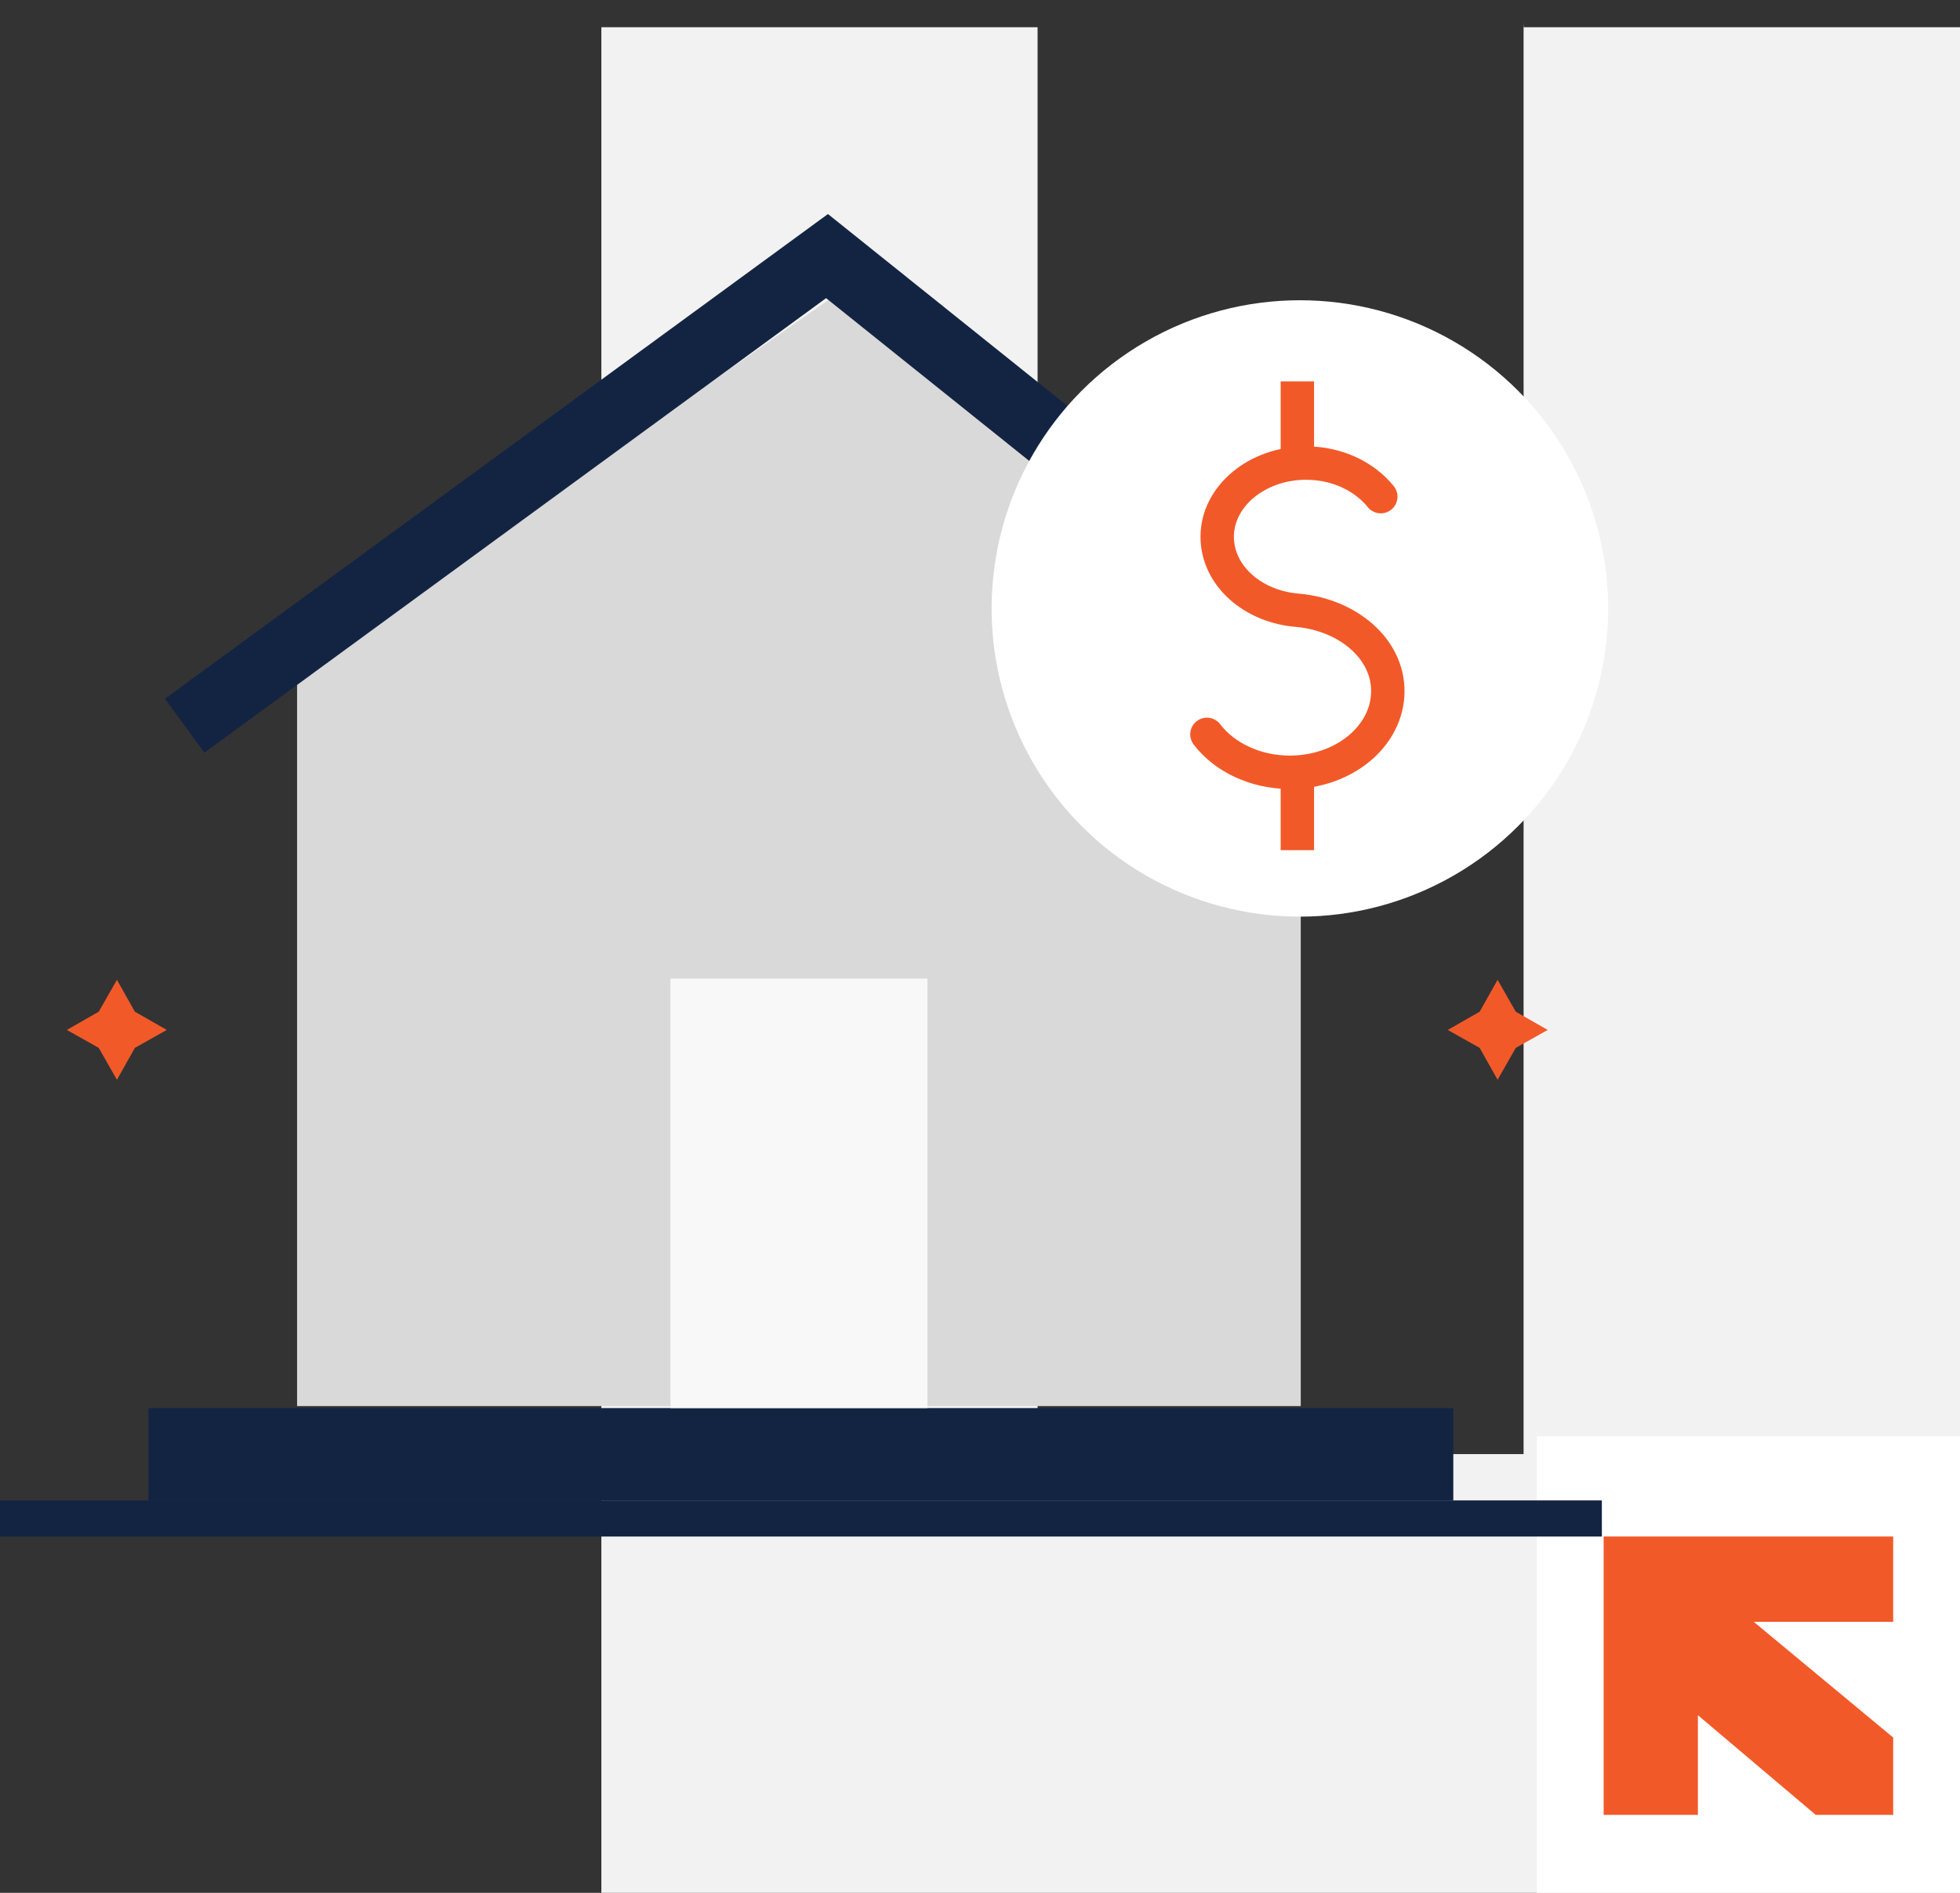 <svg width="176" height="170" viewBox="0 0 176 170" fill="none" xmlns="http://www.w3.org/2000/svg">
<rect x="0" y="0" width="176" height="170" fill="#333333" stroke="none"/>
<path fill-rule="evenodd" clip-rule="evenodd" d="M136.829 2.443H176V170H54V2.443H93.171V130.595H136.812V2L136.829 2.443Z" fill="#F2F2F2"/>
<rect x="138" y="129" width="38" height="41" fill="white"/>
<path d="M26.677 60.312L74.624 26.785L116.802 60.312V126.284H26.677V60.312Z" fill="#D9D9D9"/>
<rect x="13.338" y="126.464" width="117.163" height="8.292" fill="#132443"/>
<rect y="134.756" width="143.84" height="3.245" fill="#132443"/>
<path d="M16.582 65.179L74.263 23L126.896 65.179" stroke="#132443" stroke-width="6"/>
<rect x="60.203" y="87.89" width="23.072" height="38.574" fill="#F8F8F8"/>
<circle cx="116.724" cy="54.646" r="27.68" fill="white"/>
<path d="M108.376 65.956C109.932 67.999 112.705 69.361 115.818 69.361C120.681 69.361 124.621 66.102 124.621 62.065C124.621 58.272 121.07 55.256 116.596 54.818C112.51 54.526 109.3 51.706 109.3 48.204C109.3 44.556 112.899 41.589 117.277 41.589C120.098 41.589 122.529 42.805 123.989 44.604" stroke="#F25929" stroke-width="3" stroke-miterlimit="10" stroke-linecap="round" stroke-linejoin="round"/>
<path d="M116.498 69.652V74.856" stroke="#F25929" stroke-width="3" stroke-miterlimit="10" stroke-linecap="square" stroke-linejoin="round"/>
<path d="M116.498 35.752V41.102" stroke="#F25929" stroke-width="3" stroke-miterlimit="10" stroke-linecap="square" stroke-linejoin="round"/>
<path d="M14.978 92.501L12.112 94.112L10.501 96.978L8.866 94.112L6 92.501L8.866 90.866L10.501 88L12.112 90.866L14.978 92.501Z" fill="#F25929"/>
<path d="M138.978 92.501L136.112 94.112L134.477 96.978L132.866 94.112L130 92.501L132.866 90.866L134.477 88L136.112 90.866L138.978 92.501Z" fill="#F25929"/>
<path d="M170 138H144V163H152.465V154.047L163.046 163H170V156.053L157.483 145.664H170V138Z" fill="#F25929"/>
</svg>
